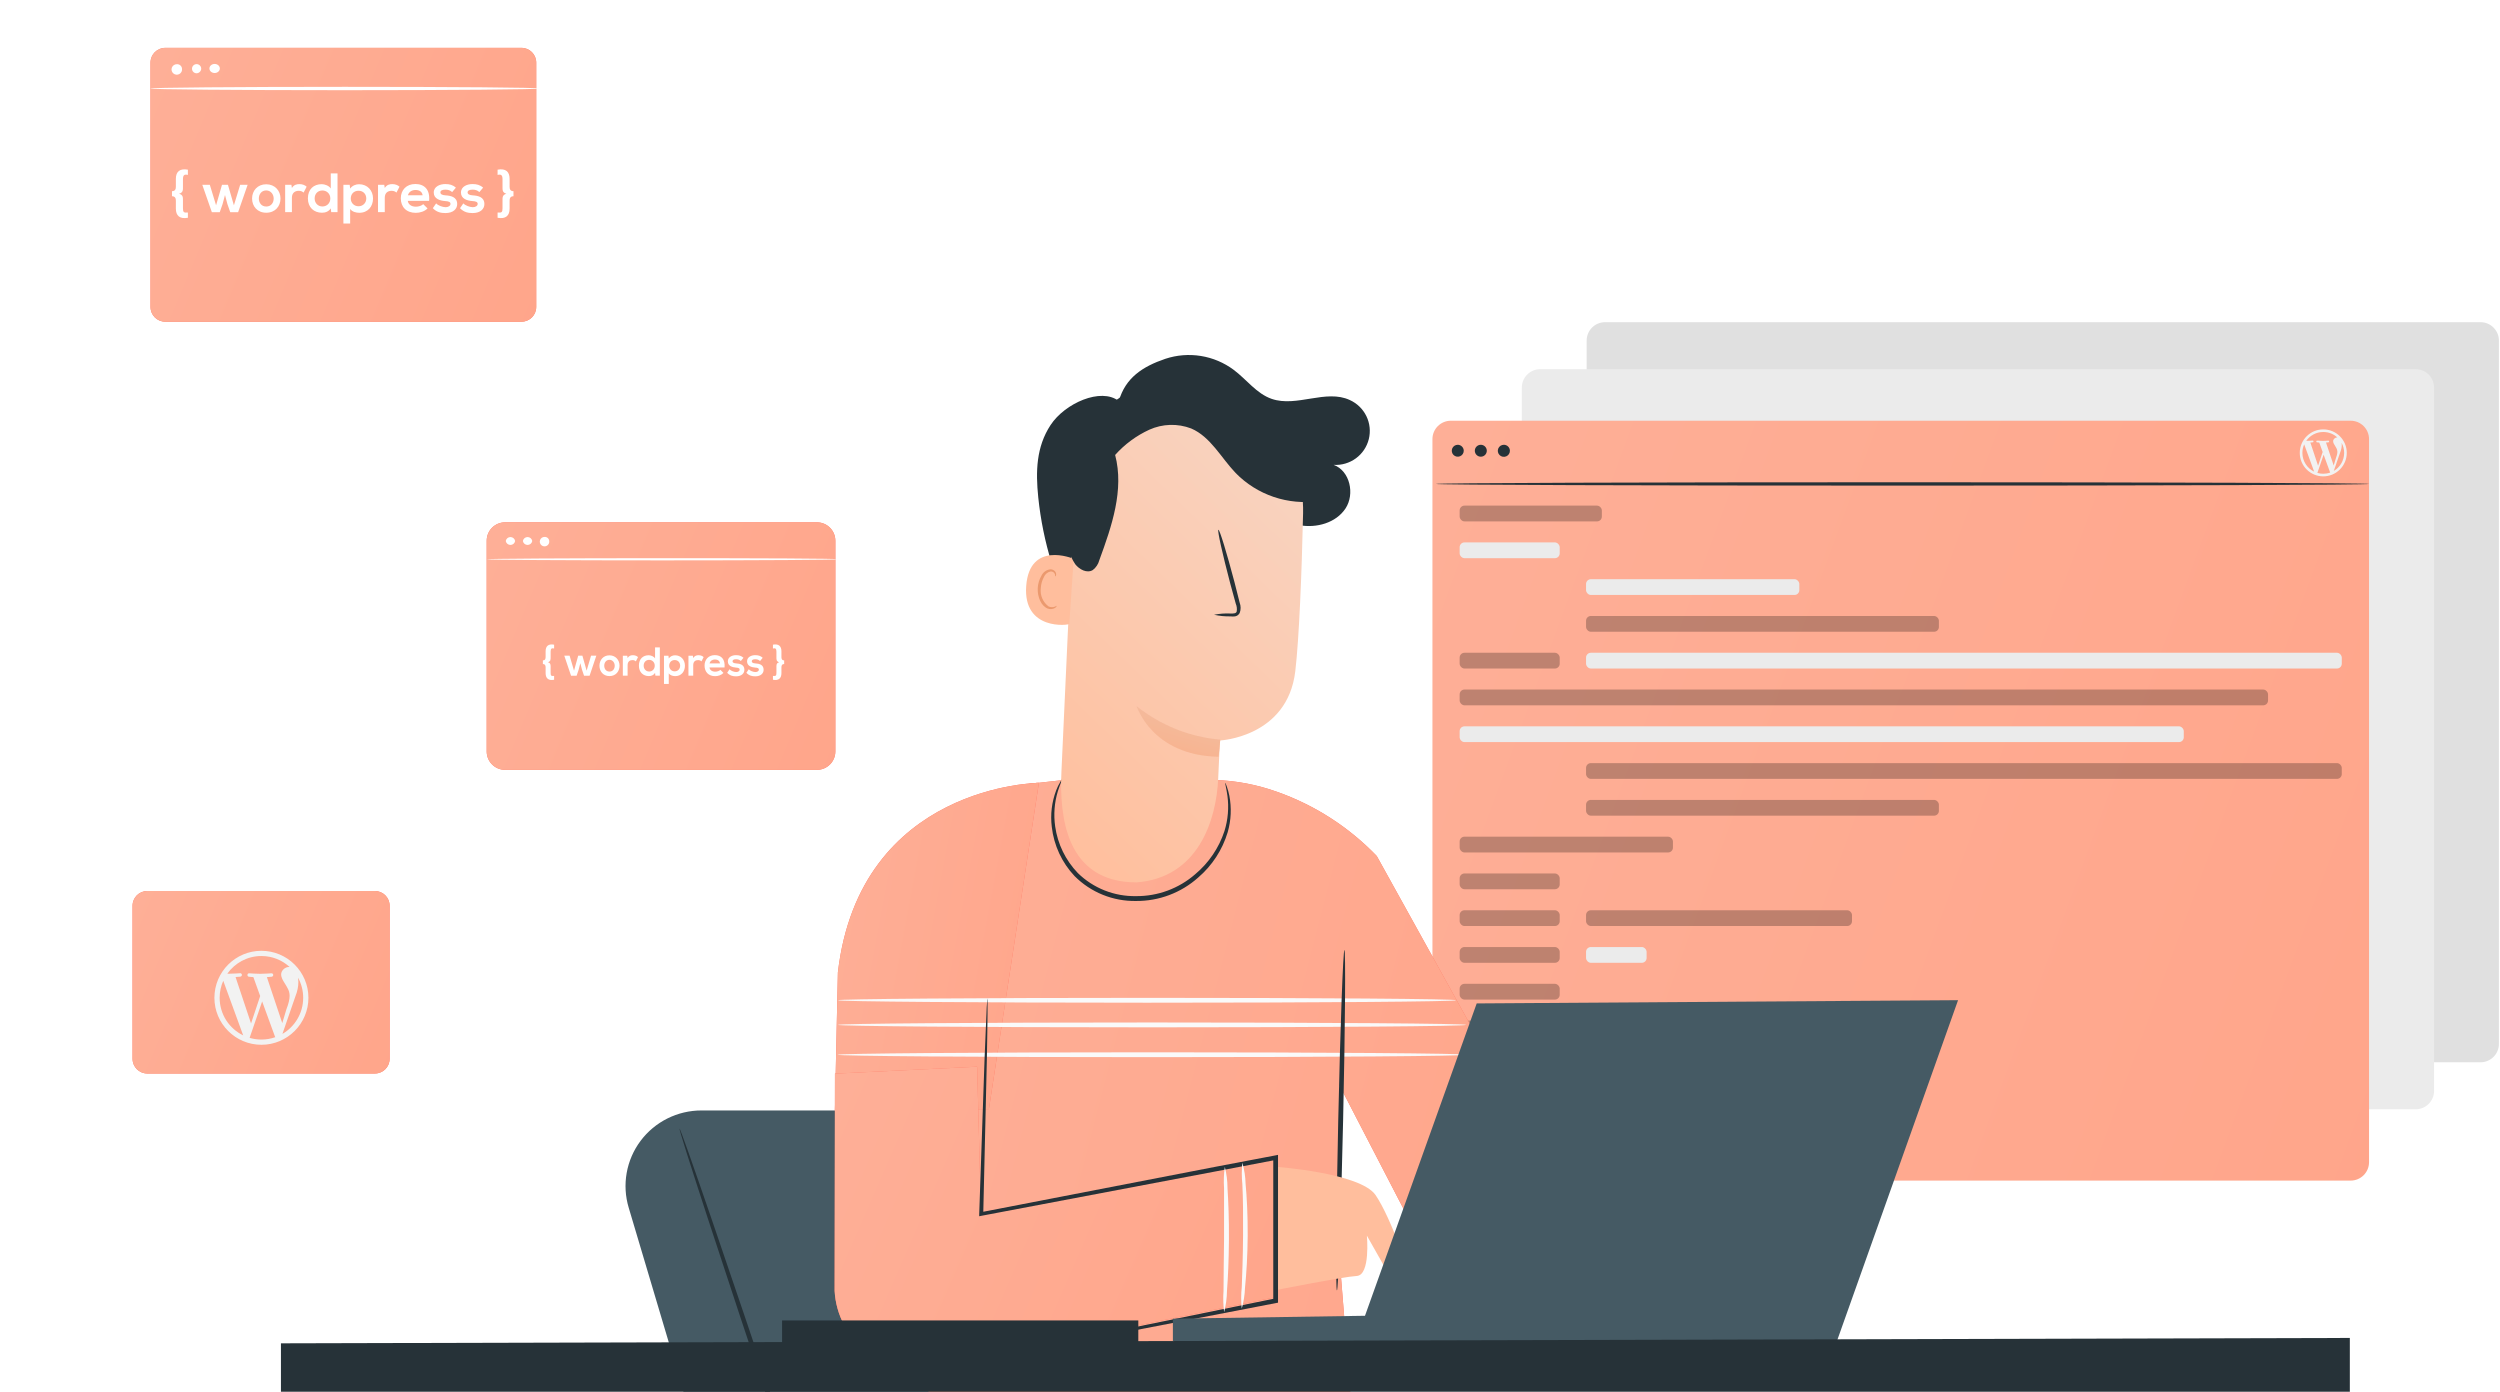 <svg width="679" height="378" viewBox="0 0 679 378" fill="none" xmlns="http://www.w3.org/2000/svg">
<g clip-path="url(#clip0_17_412)">
<path class="box" d="M673.705 87.505H435.937C433.176 87.505 430.937 89.743 430.937 92.505V283.517C430.937 286.278 433.176 288.517 435.937 288.517H673.705C676.466 288.517 678.705 286.278 678.705 283.517V92.505C678.705 89.743 676.466 87.505 673.705 87.505Z" fill="#E0E0E0"/>
<path class="box-2" d="M656.094 100.271H418.326C415.565 100.271 413.326 102.509 413.326 105.271V296.282C413.326 299.044 415.565 301.282 418.326 301.282H656.094C658.856 301.282 661.094 299.044 661.094 296.282V105.271C661.094 102.509 658.856 100.271 656.094 100.271Z" fill="#EBEBEB"/>
<path d="M638.431 114.269H394.05C391.289 114.269 389.05 116.508 389.05 119.269V315.651C389.05 318.412 391.289 320.651 394.05 320.651H638.431C641.192 320.651 643.431 318.412 643.431 315.651V119.269C643.431 116.507 641.192 114.269 638.431 114.269Z" fill="url(#paint0_linear_17_412)"/>
<path d="M631 116.619C627.479 116.619 624.617 119.482 624.617 123C624.617 126.518 627.48 129.382 631 129.382C634.52 129.382 637.384 126.518 637.384 123C637.384 119.482 634.52 116.619 631 116.619ZM625.328 123C625.328 122.176 625.504 121.397 625.818 120.691L628.525 128.105C626.633 127.186 625.328 125.246 625.328 123ZM631 128.673C630.444 128.673 629.907 128.592 629.398 128.441L631.1 123.495L632.844 128.273C632.855 128.3 632.871 128.326 632.885 128.351C632.28 128.563 631.642 128.672 631 128.673ZM631.743 120.194C632.084 120.177 632.393 120.14 632.393 120.14C632.698 120.103 632.661 119.653 632.356 119.674C632.356 119.674 631.438 119.745 630.844 119.745C630.288 119.745 629.349 119.674 629.349 119.674C629.044 119.653 629.008 120.12 629.314 120.14C629.314 120.14 629.604 120.178 629.909 120.194L630.832 122.764L629.591 126.487L627.488 120.184C627.83 120.167 628.136 120.13 628.136 120.13C628.443 120.093 628.406 119.643 628.101 119.663C628.101 119.663 627.181 119.734 626.59 119.734C626.482 119.734 626.454 119.747 626.373 119.72C627.401 118.273 629.09 117.328 631 117.328C632.478 117.328 633.823 117.889 634.831 118.816C634.806 118.815 634.783 118.813 634.758 118.813C634.201 118.813 633.68 119.301 633.68 119.82C633.68 120.286 633.95 120.679 634.239 121.15C634.454 121.527 634.831 122.013 634.831 122.714C634.831 123.202 634.687 123.812 634.398 124.549L633.831 126.437L631.743 120.194ZM633.853 127.905L635.585 122.894C635.909 122.083 636.017 121.437 636.017 120.86C636.017 120.652 636.004 120.457 635.979 120.276C636.435 121.112 636.674 122.048 636.673 123C636.672 125.092 635.54 126.922 633.853 127.905Z" fill="#F2F2F2"/>
<style>
    .box {
     animation: 10s Infinite linear box;
     transform-box: fill-box;
     transform-origin: bottom;
    }
    @keyframes box {
	     0% {
	         transform: translate(0, 0);
	    }
	     50% {
	     transform: translate(-35px, 30px);
	    }
	     100% {
	       transform: translate(0, 0);
	    }
	}
	 .box-2 {
     animation: 10s Infinite linear box-2;
     transform-box: fill-box;
     transform-origin: bottom;
    }
    @keyframes box-2 {
	     0% {
	         transform: translate(0, 0);
	    }
	     50% {
	     transform: translate(-15px, 15px);
	    }
	     100% {
	       transform: translate(0, 0);
	    }
	}
</style>
<rect x="396.441" y="137.328" width="38.62" height="4.282" rx="1.306" fill="#010001" fill-opacity="0.25"/>
<rect x="396.441" y="147.319" width="27.177" height="4.282" rx="1.306" fill="#EBEBEB"/>
<rect x="430.77" y="157.31" width="57.929" height="4.282" rx="1.306" fill="#EBEBEB"/>
<rect x="430.77" y="167.3" width="95.834" height="4.282" rx="1.306" fill="#010001" fill-opacity="0.25"/>
<rect x="430.77" y="177.291" width="205.255" height="4.282" rx="1.306" fill="#EBEBEB"/>
<rect x="396.441" y="187.281" width="219.559" height="4.282" rx="1.306" fill="#010001" fill-opacity="0.25"/>
<rect x="396.441" y="197.272" width="196.673" height="4.282" rx="1.306" fill="#EBEBEB"/>
<rect x="430.77" y="207.263" width="205.255" height="4.282" rx="1.306" fill="#010001" fill-opacity="0.25"/>
<rect x="430.77" y="217.253" width="95.834" height="4.282" rx="1.306" fill="#010001" fill-opacity="0.25"/>
<rect x="396.441" y="227.244" width="57.929" height="4.282" rx="1.306" fill="#010001" fill-opacity="0.25"/>
<rect x="396.441" y="237.234" width="27.177" height="4.282" rx="1.306" fill="#010001" fill-opacity="0.25"/>
<rect x="396.441" y="247.225" width="27.177" height="4.282" rx="1.306" fill="#010001" fill-opacity="0.25"/>
<rect x="396.441" y="177.291" width="27.177" height="4.282" rx="1.306" fill="#010001" fill-opacity="0.25"/>
<rect x="396.441" y="257.216" width="27.177" height="4.282" rx="1.306" fill="#010001" fill-opacity="0.25"/>
<rect x="430.77" y="257.216" width="16.449" height="4.282" rx="1.306" fill="#EBEBEB"/>
<rect x="430.77" y="247.225" width="72.233" height="4.282" rx="1.306" fill="#010001" fill-opacity="0.25"/>
<rect x="396.441" y="267.206" width="27.177" height="4.282" rx="1.306" fill="#010001" fill-opacity="0.25"/>
<rect x="396.441" y="277.197" width="15.019" height="4.282" rx="1.306" fill="#010001" fill-opacity="0.25"/>
<path d="M643.431 131.437C643.431 131.701 586.691 131.894 516.709 131.894C446.726 131.894 389.969 131.701 389.969 131.437C389.969 131.172 446.691 130.979 516.709 130.979C586.727 130.979 643.431 131.19 643.431 131.437Z" fill="#263238"/>
<path d="M397.555 122.421C397.555 122.742 397.459 123.055 397.281 123.321C397.102 123.588 396.848 123.795 396.55 123.918C396.253 124.04 395.926 124.073 395.611 124.01C395.295 123.948 395.005 123.793 394.778 123.567C394.55 123.34 394.395 123.052 394.333 122.737C394.27 122.423 394.302 122.097 394.425 121.801C394.548 121.505 394.757 121.252 395.024 121.074C395.292 120.896 395.606 120.801 395.928 120.801C396.358 120.806 396.769 120.978 397.073 121.281C397.377 121.584 397.55 121.993 397.555 122.421Z" fill="#263238"/>
<path d="M402.187 124.041C403.086 124.041 403.814 123.316 403.814 122.421C403.814 121.527 403.086 120.801 402.187 120.801C401.289 120.801 400.561 121.527 400.561 122.421C400.561 123.316 401.289 124.041 402.187 124.041Z" fill="#263238"/>
<path d="M410.091 122.421C410.094 122.747 410.001 123.066 409.821 123.338C409.642 123.61 409.385 123.822 409.084 123.948C408.783 124.074 408.451 124.108 408.13 124.046C407.81 123.983 407.515 123.827 407.284 123.597C407.053 123.367 406.896 123.073 406.833 122.754C406.77 122.435 406.804 122.104 406.931 121.804C407.057 121.504 407.271 121.249 407.544 121.07C407.817 120.891 408.138 120.798 408.464 120.801C408.894 120.806 409.305 120.978 409.609 121.281C409.914 121.584 410.086 121.993 410.091 122.421Z" fill="#263238"/>
<g class="screen" filter="url(#filter0_d_17_412)">
<path d="M141.641 0H44.879C42.67 0 40.879 1.791 40.879 4V70.376C40.879 72.585 42.67 74.376 44.879 74.376H141.641C143.85 74.376 145.641 72.585 145.641 70.376V4C145.641 1.791 143.85 0 141.641 0Z" fill="#FF725E"/>
<path d="M141.641 0H44.879C42.67 0 40.879 1.791 40.879 4V70.376C40.879 72.585 42.67 74.376 44.879 74.376H141.641C143.85 74.376 145.641 72.585 145.641 70.376V4C145.641 1.791 143.85 0 141.641 0Z" fill="url(#paint1_linear_17_412)"/>
<path d="M51.03 44.717C49.917 44.838 49.691 44.627 49.691 43.575V41.56C49.691 40.673 49.766 39.937 48.638 39.621C49.766 39.29 49.691 38.569 49.691 37.666V35.652C49.691 34.599 50.052 34.254 51.03 34.509V33.081C48.804 32.675 47.766 33.652 47.766 35.562V37.666C47.766 38.238 47.66 38.929 46.713 38.929V40.297C47.66 40.297 47.766 40.989 47.766 41.56V43.665C47.766 45.574 48.804 46.552 51.03 46.146V44.717Z" fill="white"/>
<path d="M60.296 37.185L58.686 42.763L56.987 37.185H54.941L57.543 44.642H59.679L60.446 42.447L61.108 39.967L61.77 42.447L62.537 44.642H64.673L67.26 37.185H65.229L63.529 42.763L61.905 37.185H60.296Z" fill="white"/>
<path d="M72.3 37.05C69.939 37.05 68.465 38.794 68.465 40.914C68.465 43.049 69.909 44.778 72.315 44.778C74.722 44.778 76.181 43.049 76.181 40.914C76.181 38.794 74.662 37.05 72.3 37.05ZM72.315 38.719C73.549 38.719 74.331 39.801 74.331 40.914C74.331 42.041 73.654 43.094 72.315 43.094C70.977 43.094 70.3 42.041 70.3 40.914C70.3 39.801 70.992 38.719 72.315 38.719Z" fill="white"/>
<path d="M77.448 37.2V44.612H79.282V40.703C79.282 39.335 80.17 38.824 81.132 38.824C81.734 38.824 82.08 38.989 82.456 39.305L83.283 37.712C82.877 37.306 82.14 37.005 81.373 37.005C80.621 37.005 79.854 37.14 79.282 38.057L79.147 37.2H77.448Z" fill="white"/>
<path d="M87.564 38.734C88.722 38.734 89.715 39.606 89.715 40.899C89.715 42.237 88.722 43.079 87.564 43.079C86.391 43.079 85.458 42.192 85.458 40.899C85.458 39.561 86.391 38.734 87.564 38.734ZM89.835 34.103V38.208C89.399 37.441 88.181 37.02 87.399 37.02C85.233 37.02 83.623 38.343 83.623 40.899C83.623 43.334 85.263 44.778 87.444 44.778C88.346 44.778 89.264 44.477 89.835 43.59L89.956 44.612H91.67V34.103H89.835Z" fill="white"/>
<path d="M97.373 43.019C96.125 43.019 95.268 42.071 95.268 40.914C95.268 39.756 96.05 38.809 97.373 38.809C98.697 38.809 99.479 39.756 99.479 40.914C99.479 42.071 98.622 43.019 97.373 43.019ZM95.102 47.709V43.74C95.629 44.552 96.787 44.793 97.569 44.793C99.945 44.793 101.314 43.079 101.314 40.914C101.314 38.734 99.795 37.035 97.509 37.035C96.666 37.035 95.674 37.396 95.102 38.223L94.982 37.2H93.267V47.709H95.102Z" fill="white"/>
<path d="M102.668 37.2V44.612H104.503V40.703C104.503 39.335 105.39 38.824 106.353 38.824C106.955 38.824 107.3 38.989 107.677 39.305L108.504 37.712C108.098 37.306 107.361 37.005 106.594 37.005C105.841 37.005 105.074 37.14 104.503 38.057L104.367 37.2H102.668Z" fill="white"/>
<path d="M116.545 41.56C116.83 38.508 115.281 36.975 112.799 36.975C110.393 36.975 108.859 38.599 108.859 40.854C108.859 43.229 110.378 44.808 112.935 44.808C114.063 44.808 115.341 44.417 116.124 43.605L114.95 42.447C114.529 42.883 113.642 43.139 112.965 43.139C111.671 43.139 110.874 42.477 110.754 41.56H116.545ZM110.784 40.042C111.055 39.08 111.867 38.599 112.86 38.599C113.912 38.599 114.665 39.08 114.785 40.042H110.784Z" fill="white"/>
<path d="M123.825 37.967C122.967 37.215 122.095 36.99 120.937 36.99C119.583 36.99 117.808 37.591 117.808 39.305C117.808 40.989 119.478 41.5 120.877 41.605C121.93 41.666 122.351 41.876 122.351 42.387C122.351 42.928 121.704 43.289 121.012 43.274C120.185 43.259 118.981 42.823 118.455 42.237L117.553 43.545C118.636 44.672 119.809 44.868 120.982 44.868C123.103 44.868 124.171 43.74 124.171 42.432C124.171 40.463 122.396 40.147 120.997 40.057C120.049 39.997 119.613 39.726 119.613 39.245C119.613 38.779 120.094 38.508 120.967 38.508C121.674 38.508 122.275 38.674 122.802 39.17L123.825 37.967Z" fill="white"/>
<path d="M131.213 37.967C130.356 37.215 129.483 36.99 128.325 36.99C126.971 36.99 125.197 37.591 125.197 39.305C125.197 40.989 126.866 41.5 128.265 41.605C129.318 41.666 129.739 41.876 129.739 42.387C129.739 42.928 129.092 43.289 128.4 43.274C127.573 43.259 126.37 42.823 125.843 42.237L124.941 43.545C126.024 44.672 127.197 44.868 128.37 44.868C130.491 44.868 131.559 43.74 131.559 42.432C131.559 40.463 129.784 40.147 128.385 40.057C127.438 39.997 127.002 39.726 127.002 39.245C127.002 38.779 127.483 38.508 128.355 38.508C129.062 38.508 129.664 38.674 130.19 39.17L131.213 37.967Z" fill="white"/>
<path d="M135.144 46.146C137.37 46.552 138.408 45.574 138.408 43.665V41.56C138.408 40.989 138.513 40.297 139.461 40.297V38.929C138.513 38.929 138.408 38.238 138.408 37.666V35.562C138.408 33.652 137.37 32.675 135.144 33.081V34.509C136.122 34.254 136.483 34.599 136.483 35.652V37.666C136.483 38.569 136.408 39.29 137.536 39.621C136.408 39.937 136.483 40.673 136.483 41.56V43.575C136.483 44.627 136.257 44.838 135.144 44.717V46.146Z" fill="white"/>
<path d="M146.472 11.04C146.472 11.287 122.814 11.498 93.658 11.498C64.501 11.498 40.826 11.287 40.826 11.04C40.826 10.794 64.484 10.582 93.658 10.582C122.832 10.582 146.472 10.776 146.472 11.04Z" fill="white"/>
<path d="M49.437 5.67C49.476 5.957 49.427 6.251 49.294 6.51C49.162 6.769 48.954 6.981 48.697 7.119C48.44 7.257 48.147 7.313 47.857 7.281C47.567 7.248 47.294 7.128 47.075 6.937C46.855 6.745 46.699 6.492 46.628 6.21C46.557 5.928 46.575 5.631 46.678 5.36C46.781 5.088 46.965 4.854 47.205 4.689C47.445 4.524 47.73 4.436 48.022 4.437C48.196 4.425 48.371 4.448 48.537 4.503C48.702 4.559 48.855 4.646 48.986 4.761C49.118 4.875 49.225 5.014 49.303 5.17C49.38 5.326 49.425 5.496 49.437 5.67Z" fill="white"/>
<path d="M54.653 5.67C54.644 5.842 54.6 6.012 54.525 6.168C54.449 6.324 54.344 6.463 54.214 6.578C54.084 6.692 53.932 6.78 53.767 6.836C53.603 6.892 53.429 6.914 53.256 6.902C53.015 6.875 52.787 6.779 52.599 6.625C52.412 6.472 52.273 6.267 52.2 6.037C52.127 5.806 52.123 5.56 52.187 5.327C52.252 5.094 52.383 4.885 52.565 4.724C52.746 4.564 52.971 4.46 53.211 4.424C53.451 4.388 53.696 4.422 53.917 4.522C54.138 4.622 54.325 4.784 54.455 4.987C54.586 5.191 54.654 5.428 54.653 5.67Z" fill="white"/>
<path d="M58.295 6.832C59.076 6.832 59.71 6.28 59.71 5.599C59.71 4.919 59.076 4.367 58.295 4.367C57.514 4.367 56.881 4.919 56.881 5.599C56.881 6.28 57.514 6.832 58.295 6.832Z" fill="white"/>
</g>
<g class="screen" filter="url(#filter1_d_17_412)">
<path d="M101.823 229H40C37.791 229 36 230.791 36 233V274.566C36 276.775 37.791 278.566 40 278.566H101.823C104.033 278.566 105.823 276.775 105.823 274.566V233C105.823 230.791 104.033 229 101.823 229Z" fill="#FF725E"/>
<path d="M101.823 229H40C37.791 229 36 230.791 36 233V274.566C36 276.775 37.791 278.566 40 278.566H101.823C104.033 278.566 105.823 276.775 105.823 274.566V233C105.823 230.791 104.033 229 101.823 229Z" fill="url(#paint2_linear_17_412)"/>
<path d="M70.999 245.238C63.958 245.238 58.233 250.963 58.233 258C58.233 265.037 63.96 270.764 71 270.764C78.04 270.764 83.767 265.037 83.767 258C83.767 250.963 78.04 245.238 70.999 245.238ZM59.656 258C59.656 256.352 60.008 254.794 60.637 253.382L66.05 268.21C62.265 266.371 59.656 262.493 59.656 258ZM71.001 269.345C69.888 269.345 68.814 269.185 67.796 268.883L71.2 258.99L74.687 268.546C74.71 268.6 74.742 268.652 74.77 268.702C73.559 269.127 72.284 269.344 71.001 269.345ZM72.486 252.388C73.168 252.355 73.785 252.28 73.785 252.28C74.395 252.207 74.322 251.307 73.711 251.347C73.711 251.347 71.876 251.489 70.688 251.489C69.575 251.489 67.698 251.347 67.698 251.347C67.088 251.305 67.017 252.241 67.628 252.28C67.628 252.28 68.208 252.356 68.818 252.388L70.664 257.527L68.182 264.973L63.977 252.367C64.66 252.334 65.273 252.26 65.273 252.26C65.887 252.186 65.812 251.286 65.203 251.326C65.203 251.326 63.363 251.468 62.179 251.468C61.964 251.468 61.908 251.493 61.746 251.441C63.802 248.546 67.18 246.655 71.001 246.655C73.956 246.655 76.645 247.778 78.662 249.632C78.611 249.63 78.566 249.626 78.516 249.626C77.402 249.626 76.359 250.601 76.359 251.64C76.359 252.572 76.9 253.358 77.477 254.3C77.907 255.054 78.661 256.027 78.661 257.429C78.661 258.404 78.374 259.623 77.796 261.098L76.663 264.874L72.486 252.388ZM76.706 267.81L80.17 257.787C80.817 256.166 81.034 254.874 81.034 253.719C81.034 253.304 81.008 252.914 80.958 252.553C81.87 254.223 82.347 256.097 82.345 258C82.345 262.185 80.08 265.844 76.706 267.81Z" fill="#F2F2F2"/>
</g>
<path d="M106.389 236.327C106.389 236.45 90.635 236.556 71.203 236.556C51.772 236.556 36 236.45 36 236.327C36 236.204 51.754 236.115 71.203 236.115C90.653 236.115 106.389 236.204 106.389 236.327Z" fill="white"/>
<path d="M41.729 232.717C41.711 232.948 41.602 233.162 41.427 233.313C41.252 233.465 41.023 233.542 40.792 233.527C40.676 233.537 40.56 233.523 40.45 233.487C40.34 233.452 40.239 233.394 40.151 233.319C40.064 233.243 39.993 233.151 39.942 233.048C39.891 232.945 39.861 232.832 39.855 232.717C39.861 232.601 39.891 232.488 39.942 232.384C39.992 232.28 40.063 232.186 40.151 232.11C40.238 232.033 40.339 231.974 40.449 231.936C40.559 231.898 40.675 231.882 40.792 231.889C40.908 231.882 41.024 231.898 41.134 231.936C41.244 231.974 41.346 232.033 41.433 232.11C41.52 232.186 41.591 232.28 41.642 232.384C41.692 232.488 41.722 232.601 41.729 232.717Z" fill="white"/>
<path d="M45.159 232.717C45.128 232.945 45.015 233.153 44.841 233.305C44.667 233.456 44.444 233.539 44.213 233.539C43.982 233.539 43.759 233.456 43.585 233.305C43.411 233.153 43.298 232.945 43.267 232.717C43.298 232.489 43.411 232.281 43.585 232.13C43.759 231.979 43.982 231.895 44.213 231.895C44.444 231.895 44.667 231.979 44.841 232.13C45.015 232.281 45.128 232.489 45.159 232.717Z" fill="white"/>
<path d="M48.589 232.717C48.614 232.908 48.58 233.103 48.492 233.275C48.403 233.446 48.264 233.587 48.094 233.678C47.923 233.769 47.728 233.807 47.536 233.785C47.343 233.764 47.162 233.684 47.016 233.558C46.869 233.431 46.765 233.263 46.717 233.076C46.669 232.889 46.679 232.692 46.747 232.511C46.814 232.33 46.935 232.173 47.093 232.062C47.252 231.951 47.441 231.891 47.634 231.89C47.871 231.875 48.103 231.954 48.282 232.108C48.461 232.263 48.571 232.482 48.589 232.717Z" fill="white"/>

<path d="M170.757 328.011L216.94 483.189C217.939 486.547 219.999 489.495 222.816 491.592C225.632 493.689 229.054 494.824 232.571 494.828L419.992 495.339C422.349 495.344 424.683 494.871 426.85 493.949C429.018 493.026 430.974 491.673 432.599 489.973C434.224 488.272 435.484 486.26 436.301 484.058C437.119 481.856 437.478 479.512 437.355 477.167C437.116 472.756 435.188 468.604 431.968 465.564C428.748 462.525 424.482 460.83 420.045 460.827H348.383L290.989 301.599H190.524C187.311 301.597 184.141 302.343 181.268 303.777C178.396 305.211 175.9 307.295 173.979 309.861C172.059 312.427 170.767 315.404 170.208 318.556C169.648 321.707 169.836 324.945 170.757 328.011Z" fill="#455A64"/>
<path d="M184.548 306.494C184.884 306.388 197.65 343.559 213.051 389.533C228.451 435.507 240.633 472.871 240.297 472.977C239.961 473.082 227.196 436 211.795 389.938C196.395 343.876 184.195 306.617 184.548 306.494Z" fill="#263238"/>
<path d="M235.771 265.961L253.364 353.49L250.216 419.079L368.469 399.499L363.836 342.097L363.695 294.556L392.692 350.514L415.254 307.075L373.932 232.506C366.409 224.676 357.151 218.706 346.898 215.074C341.45 213.119 335.729 212.026 329.941 211.834C316.623 216.033 302.327 216.033 289.009 211.834C287.347 212.046 285.049 212.274 282.131 212.609H281.601C269.438 214.145 258.204 219.889 249.862 228.836C241.521 237.784 236.602 249.366 235.965 261.559L235.771 265.961Z" fill="#FF725E"/>
<path d="M235.771 265.961L253.364 353.49L250.216 419.079L368.469 399.499L363.836 342.097L363.695 294.556L392.692 350.514L415.254 307.075L373.932 232.506C366.409 224.676 357.151 218.706 346.898 215.074C341.45 213.119 335.729 212.026 329.941 211.834C316.623 216.033 302.327 216.033 289.009 211.834C287.347 212.046 285.049 212.274 282.131 212.609H281.601C269.438 214.145 258.204 219.889 249.862 228.836C241.521 237.784 236.602 249.366 235.965 261.559L235.771 265.961Z" fill="url(#paint3_linear_17_412)"/>
<path d="M282.167 212.627C282.167 212.627 233.578 212.996 227.567 264.094L226.753 301.599L268.587 301.247L282.167 212.627Z" fill="#FF725E"/>
<path d="M282.167 212.627C282.167 212.627 233.578 212.996 227.567 264.094L226.753 301.599L268.587 301.247L282.167 212.627Z" fill="url(#paint4_linear_17_412)"/>
<path d="M398.244 278.357C398.244 278.727 360.017 279.026 312.861 279.026C265.705 279.026 227.549 278.709 227.549 278.357C227.549 278.005 265.758 277.705 312.932 277.705C360.106 277.705 398.244 278.005 398.244 278.357Z" fill="#FAFAFA"/>
<path d="M398.244 286.474C398.244 286.826 360.017 287.126 312.861 287.126C265.705 287.126 227.478 286.826 227.478 286.474C227.478 286.122 265.688 285.805 312.861 285.805C360.035 285.805 398.244 286.104 398.244 286.474Z" fill="#FAFAFA"/>
<path d="M395.521 271.666C395.521 272.036 357.913 272.335 311.518 272.335C265.122 272.335 227.549 272.018 227.549 271.666C227.549 271.314 265.157 271.014 311.571 271.014C357.984 271.014 395.521 271.296 395.521 271.666Z" fill="#FAFAFA"/>
<path d="M363.111 350.496C362.74 350.496 362.899 329.772 363.465 304.24C364.031 278.709 364.791 258.002 365.145 258.002C365.498 258.002 365.357 278.727 364.791 304.258C364.225 329.789 363.465 350.496 363.111 350.496Z" fill="#263238"/>
<path d="M346.491 316.901C346.491 316.901 369.477 318.538 373.614 324.595C377.752 330.652 384.064 347.89 381.677 348.014C380.191 348.069 378.731 347.615 377.539 346.728L371.245 335.6C371.245 335.6 372.253 346.341 368.487 346.552C364.72 346.763 346.014 350.496 346.014 350.496L346.491 316.901Z" fill="#FFBE9D"/>
<path d="M226.771 291.598L226.683 350.602C226.859 353.843 227.74 357.008 229.265 359.877C230.79 362.746 232.923 365.251 235.516 367.218C238.109 369.186 241.1 370.569 244.282 371.272C247.464 371.975 250.762 371.982 253.947 371.291L346.615 352.275L346.42 314.435L266.448 329.772L265.387 289.714L226.771 291.598Z" fill="#FF725E"/>
<path d="M226.771 291.598L226.683 350.602C226.859 353.843 227.74 357.008 229.265 359.877C230.79 362.746 232.923 365.251 235.516 367.218C238.109 369.186 241.1 370.569 244.282 371.272C247.464 371.975 250.762 371.982 253.947 371.291L346.615 352.275L346.42 314.435L266.448 329.772L265.387 289.714L226.771 291.598Z" fill="url(#paint5_linear_17_412)"/>
<path d="M279.638 366.555C280.035 366.411 280.443 366.299 280.858 366.22L284.394 365.41L298.009 362.54L346.297 352.662L345.819 353.226C345.819 341.358 345.819 328.222 345.819 314.365L346.597 315.016L330.295 318.133L266.642 330.194L265.953 330.335V329.772C266.554 312.164 267.067 297.585 267.42 287.231C267.633 282.195 267.792 278.198 267.916 275.346C267.916 274.061 268.039 273.022 268.092 272.229C268.092 271.868 268.134 271.507 268.216 271.155C268.239 271.513 268.239 271.872 268.216 272.229C268.216 273.039 268.216 273.99 268.216 275.364C268.216 278.216 268.11 282.213 268.039 287.249C267.792 297.62 267.456 312.234 267.049 329.79L266.377 329.244L330.03 316.918L346.332 313.819L347.11 313.661V314.453C347.11 328.31 347.11 341.446 347.11 353.314V353.807L346.633 353.895L298.274 363.227L284.589 365.78L280.964 366.414C280.529 366.509 280.084 366.556 279.638 366.555Z" fill="#263238"/>
<path d="M332.788 212.627C332.788 212.627 332.965 212.908 333.159 213.489C333.467 214.339 333.709 215.21 333.884 216.095C334.526 219.394 334.374 222.797 333.442 226.026C332.007 230.815 329.221 235.094 325.415 238.352C320.782 242.487 314.768 244.753 308.547 244.708C305.455 244.759 302.385 244.188 299.52 243.029C296.655 241.87 294.054 240.147 291.874 237.964C288.41 234.293 286.233 229.605 285.667 224.6C285.252 221.262 285.652 217.873 286.834 214.722C287.147 213.875 287.544 213.061 288.019 212.292C288.337 211.764 288.514 211.5 288.567 211.517C288.62 211.535 288.001 212.697 287.312 214.898C286.373 218 286.126 221.269 286.587 224.477C287.256 229.229 289.409 233.651 292.74 237.119C294.823 239.159 297.295 240.763 300.009 241.84C302.723 242.916 305.626 243.442 308.547 243.388C314.448 243.435 320.161 241.324 324.602 237.454C328.301 234.361 331.057 230.299 332.558 225.727C333.525 222.631 333.803 219.362 333.371 216.148C333.071 213.894 332.647 212.662 332.788 212.627Z" fill="#263238"/>
<path d="M337.262 355.409C337.056 353.472 337.056 351.518 337.262 349.581C337.403 346.059 337.58 341.059 337.615 335.6C337.651 330.142 337.615 325.194 337.421 321.602C337.222 319.664 337.222 317.711 337.421 315.774C337.958 317.654 338.255 319.594 338.305 321.549C338.641 325.071 338.906 330.106 338.871 335.635C338.835 341.164 338.517 346.094 338.146 349.722C338.082 351.646 337.786 353.556 337.262 355.409Z" fill="#FAFAFA"/>
<path d="M332.47 356.377C332.222 354.457 332.168 352.516 332.311 350.584C332.311 346.517 332.399 341.78 332.452 336.692V322.729C332.317 320.802 332.388 318.866 332.664 316.953C333.143 318.83 333.386 320.758 333.389 322.694C333.619 326.215 333.814 331.198 333.778 336.639C333.743 342.08 333.531 347.01 333.248 350.584C333.227 352.54 332.966 354.485 332.47 356.377Z" fill="#FAFAFA"/>
<path d="M249.138 420.523V443.114C249.138 458.503 266.731 474.808 282.167 474.808H294.119C303.526 474.808 318.272 467.976 325.945 462.482L330.507 459.155L385.425 628.56C385.425 628.56 448.247 617.344 448.247 615.372C448.247 613.4 405.706 476.622 386.062 413.145C378.034 387.226 350.151 372.154 324.389 380.94C323.523 381.24 322.621 381.574 321.755 381.926C293.536 393.16 249.138 420.523 249.138 420.523Z" fill="#263238"/>
<path d="M318.555 364.266L498.285 365.991L531.809 271.648L401.073 272.529L370.732 357.363L318.555 358.156V364.266Z" fill="#455A64"/>
<style>
    .main-face{
        animation: 1.5s Infinite  linear main-face;
        transform-box: fill-box;
        transform-origin: bottom;
    }
   @keyframes main-face {
     0% {
         transform: rotate( 0deg );
    }
     25% {
         transform: rotate( 1deg );
    }
     75% {
         transform: rotate( -1deg );
    }
} 
</style>
<g class="main-face">
<path d="M303.879 108.916C305.647 102.63 310.333 99.549 316.504 97.453C319.611 96.424 322.923 96.158 326.155 96.68C329.388 97.201 332.446 98.493 335.069 100.447C338.605 103.088 341.257 106.909 345.395 108.335C352.184 110.677 360.141 105.623 366.612 108.652C368.581 109.544 370.174 111.095 371.115 113.034C372.057 114.973 372.287 117.18 371.766 119.27C371.246 121.361 370.007 123.204 368.265 124.481C366.522 125.758 364.387 126.387 362.227 126.26C366.648 127.88 368.027 134.166 365.445 138.092C362.864 142.019 357.542 143.498 352.892 142.635C348.285 141.517 344.073 139.167 340.709 135.839C337.173 132.704 334.061 129.148 330.313 126.295C326.675 123.23 322.065 121.545 317.299 121.541C310.916 121.876 305.453 126.665 302.606 132.37C299.759 138.075 299.07 144.555 298.752 150.911C298.433 157.267 298.292 163.712 296.4 169.787C296.17 170.509 295.834 171.301 295.127 171.547C294.084 171.864 293.2 170.773 292.687 169.787C286.874 159.027 283.24 147.236 281.99 135.081C281.265 128.038 281.442 121.383 285.331 115.449C289.221 109.515 299.034 105.166 303.844 108.916" fill="#263238"/>
<path d="M291.555 138.374L288.284 209.616C287.736 221.73 289.416 239.655 308.689 239.655C325.415 238.387 330.348 222.822 330.861 211.482C331.091 206.2 331.303 201.657 331.374 201.111C331.374 201.111 349.656 200.231 351.796 182.341C352.821 173.696 353.564 155.7 353.917 139.431C354.127 131.014 351.153 122.826 345.586 116.489C340.019 110.152 332.264 106.13 323.859 105.219L322.091 105.042C303.225 104.18 291.927 119.604 291.555 138.374Z" fill="url(#paint6_linear_17_412)"/>
<path d="M331.427 200.882C323.105 200.161 315.189 196.985 308.688 191.761C308.688 191.761 312.844 205.231 330.967 205.531L331.427 200.882Z" fill="url(#paint7_linear_17_412)"/>
<path d="M331.427 200.882C323.105 200.161 315.189 196.985 308.688 191.761C308.688 191.761 312.844 205.231 330.967 205.531L331.427 200.882Z" fill="#EB996E" fill-opacity="0.37"/>
<path d="M329.729 166.969C331.235 166.665 332.774 166.552 334.309 166.635C335.034 166.635 335.706 166.635 335.882 166.107C336.011 165.382 335.925 164.635 335.635 163.958C335.14 162.198 334.645 160.331 334.114 158.394C332.028 150.471 330.578 143.973 330.914 143.885C331.25 143.797 333.195 150.171 335.281 158.095C335.776 160.049 336.254 161.916 336.696 163.694C337.035 164.597 337.035 165.591 336.696 166.494C336.57 166.732 336.392 166.938 336.175 167.097C335.957 167.255 335.706 167.362 335.44 167.41C335.035 167.461 334.625 167.461 334.22 167.41C332.711 167.442 331.203 167.295 329.729 166.969Z" fill="#263238"/>
<path d="M291.608 151.791C291.308 151.633 279.638 146.844 278.719 159.134C277.799 171.424 290.388 169.804 290.424 169.452C290.459 169.1 291.608 151.791 291.608 151.791Z" fill="#FFBE9D"/>
<path d="M287.011 164.522C287.011 164.522 286.781 164.663 286.41 164.804C285.881 164.974 285.308 164.942 284.801 164.716C284.042 164.15 283.446 163.394 283.073 162.525C282.701 161.657 282.565 160.705 282.679 159.768C282.73 158.715 283.013 157.687 283.51 156.757C283.658 156.378 283.896 156.04 284.204 155.773C284.512 155.506 284.881 155.318 285.279 155.225C285.53 155.183 285.789 155.228 286.011 155.353C286.233 155.478 286.405 155.675 286.499 155.912C286.64 156.264 286.499 156.51 286.605 156.528C286.711 156.546 286.888 156.352 286.835 155.824C286.787 155.515 286.63 155.234 286.393 155.031C286.235 154.89 286.051 154.781 285.85 154.711C285.65 154.642 285.437 154.613 285.226 154.626C284.71 154.694 284.221 154.891 283.803 155.199C283.385 155.507 283.053 155.916 282.839 156.387C282.242 157.413 281.902 158.566 281.848 159.75C281.742 162.233 282.839 164.645 284.589 165.297C284.913 165.414 285.259 165.458 285.601 165.424C285.944 165.391 286.275 165.281 286.569 165.103C286.958 164.821 287.047 164.539 287.011 164.522Z" fill="#EB996E"/>
<path d="M358.125 136.085C354.033 136.676 349.858 136.293 345.943 134.968C342.027 133.642 338.483 131.413 335.599 128.461C331.621 124.305 328.81 118.636 323.505 116.364C321.687 115.672 319.75 115.346 317.805 115.403C315.86 115.461 313.945 115.901 312.172 116.699C308.629 118.325 305.463 120.663 302.871 123.566C305.364 133.039 301.952 142.935 298.575 152.143C298.302 153.207 297.68 154.15 296.807 154.82C295.233 155.788 293.146 154.679 292.015 153.218C290.394 150.74 289.533 147.846 289.54 144.889C288.947 138.187 289.704 131.434 291.767 125.027C293.865 118.611 297.798 112.944 303.083 108.722C309.937 103.682 318.492 101.497 326.935 102.63C335.334 103.77 343.155 107.523 349.285 113.353C352.252 115.912 354.532 119.168 355.915 122.826" fill="#263238"/>
</g>
<path d="M76.303 364.847V381.68H169.908V632.522H178.519V381.68L569.434 383.599V632.522H577.886V383.141L638.215 383.617V363.385L76.303 364.847Z" fill="#263238"/>
<path d="M309.166 358.631H212.414V365.727H309.166V358.631Z" fill="#263238"/>
<style>
    .screen {
     animation: 10s Infinite linear screen;
     transform-box: fill-box;
     transform-origin: bottom;
    }
    @keyframes screen {
	     0% {
	         transform: translate(0, 0);
	    }
	     50% {
	     transform: translate(10px, 10px);
	    }
	     100% {
	       transform: translate(0, 0);
	    }
	}
    .screen-2 {
     animation: 10s Infinite linear screen-2 ;
     transform-box: fill-box;
     transform-origin: bottom;
    }
     @keyframes screen-2 {               
         0% {   
            opacity: 1;    
            transform: translateY(0px);  
        }                
        50% {
            transform: translateY(10px);  
            }    
        100% {  
	        opacity: 1;   
	        transform: translateY(0px);     
            }     
    } 
</style>
<g class="screen-2" filter="url(#filter2_d_17_412)">
<path d="M221.884 128.864H137.183C134.421 128.864 132.183 131.102 132.183 133.864V191.091C132.183 193.852 134.421 196.091 137.183 196.091H221.884C224.645 196.091 226.884 193.852 226.884 191.091V133.864C226.884 131.102 224.645 128.864 221.884 128.864Z" fill="#FF725E"/>
<path d="M221.884 128.864H137.183C134.421 128.864 132.183 131.102 132.183 133.864V191.091C132.183 193.852 134.421 196.091 137.183 196.091H221.884C224.645 196.091 226.884 193.852 226.884 191.091V133.864C226.884 131.102 224.645 128.864 221.884 128.864Z" fill="url(#paint8_linear_17_412)"/>
<path d="M227.626 138.9C227.626 139.059 206.249 139.2 179.887 139.2C153.524 139.2 132.147 139.059 132.147 138.9C132.147 138.742 153.524 138.601 179.887 138.601C206.249 138.601 227.626 138.689 227.626 138.9Z" fill="white"/>
<path d="M139.909 133.935C139.859 134.235 139.703 134.507 139.47 134.704C139.237 134.9 138.942 135.008 138.636 135.008C138.331 135.008 138.035 134.9 137.802 134.704C137.569 134.507 137.413 134.235 137.363 133.935C137.413 133.635 137.569 133.362 137.802 133.166C138.035 132.969 138.331 132.861 138.636 132.861C138.942 132.861 139.237 132.969 139.47 133.166C139.703 133.362 139.859 133.635 139.909 133.935Z" fill="white"/>
<path d="M144.559 133.935C144.509 134.235 144.353 134.507 144.12 134.704C143.887 134.9 143.592 135.008 143.286 135.008C142.981 135.008 142.685 134.9 142.452 134.704C142.219 134.507 142.064 134.235 142.013 133.935C142.064 133.635 142.219 133.362 142.452 133.166C142.685 132.969 142.981 132.861 143.286 132.861C143.592 132.861 143.887 132.969 144.12 133.166C144.353 133.362 144.509 133.635 144.559 133.935Z" fill="white"/>
<path d="M149.174 133.935C149.21 134.194 149.166 134.459 149.047 134.692C148.928 134.926 148.74 135.118 148.508 135.242C148.277 135.367 148.013 135.417 147.751 135.388C147.49 135.359 147.244 135.251 147.046 135.078C146.848 134.906 146.707 134.677 146.644 134.423C146.58 134.169 146.595 133.901 146.688 133.656C146.781 133.411 146.947 133.2 147.164 133.052C147.381 132.903 147.638 132.824 147.901 132.826C148.217 132.806 148.528 132.912 148.767 133.119C149.005 133.327 149.151 133.62 149.174 133.935Z" fill="white"/>
<path d="M150.495 170.581C149.708 170.669 149.549 170.515 149.549 169.747V168.278C149.549 167.631 149.602 167.093 148.805 166.863C149.602 166.621 149.549 166.095 149.549 165.437V163.967C149.549 163.199 149.804 162.947 150.495 163.133V162.091C148.922 161.795 148.189 162.508 148.189 163.901V165.437C148.189 165.854 148.114 166.358 147.445 166.358V167.356C148.114 167.356 148.189 167.861 148.189 168.278V169.813C148.189 171.206 148.922 171.919 150.495 171.623V170.581Z" fill="white"/>
<path d="M157.042 165.086L155.905 169.155L154.704 165.086H153.259L155.097 170.526H156.606L157.149 168.925L157.616 167.115L158.084 168.925L158.626 170.526H160.135L161.963 165.086H160.528L159.327 169.155L158.179 165.086H157.042Z" fill="white"/>
<path d="M165.525 164.987C163.856 164.987 162.814 166.259 162.814 167.806C162.814 169.364 163.835 170.625 165.535 170.625C167.236 170.625 168.267 169.364 168.267 167.806C168.267 166.259 167.193 164.987 165.525 164.987ZM165.535 166.205C166.407 166.205 166.959 166.994 166.959 167.806C166.959 168.629 166.481 169.396 165.535 169.396C164.589 169.396 164.111 168.629 164.111 167.806C164.111 166.994 164.6 166.205 165.535 166.205Z" fill="white"/>
<path d="M169.162 165.097V170.504H170.458V167.652C170.458 166.654 171.086 166.281 171.766 166.281C172.191 166.281 172.435 166.402 172.701 166.632L173.286 165.47C172.999 165.174 172.478 164.954 171.936 164.954C171.404 164.954 170.862 165.053 170.458 165.722L170.363 165.097H169.162Z" fill="white"/>
<path d="M176.31 166.216C177.129 166.216 177.83 166.852 177.83 167.795C177.83 168.771 177.129 169.385 176.31 169.385C175.481 169.385 174.822 168.738 174.822 167.795C174.822 166.819 175.481 166.216 176.31 166.216ZM177.915 162.837V165.832C177.607 165.272 176.746 164.965 176.193 164.965C174.663 164.965 173.526 165.93 173.526 167.795C173.526 169.572 174.684 170.625 176.225 170.625C176.863 170.625 177.511 170.406 177.915 169.758L178 170.504H179.212V162.837H177.915Z" fill="white"/>
<path d="M183.242 169.342C182.359 169.342 181.754 168.651 181.754 167.806C181.754 166.961 182.306 166.27 183.242 166.27C184.177 166.27 184.729 166.961 184.729 167.806C184.729 168.651 184.124 169.342 183.242 169.342ZM181.637 172.764V169.868C182.009 170.46 182.827 170.636 183.38 170.636C185.059 170.636 186.026 169.385 186.026 167.806C186.026 166.216 184.953 164.976 183.337 164.976C182.742 164.976 182.041 165.239 181.637 165.843L181.552 165.097H180.34V172.764H181.637Z" fill="white"/>
<path d="M186.983 165.097V170.504H188.279V167.652C188.279 166.654 188.906 166.281 189.587 166.281C190.012 166.281 190.256 166.402 190.522 166.632L191.106 165.47C190.819 165.174 190.299 164.954 189.757 164.954C189.225 164.954 188.683 165.053 188.279 165.722L188.184 165.097H186.983Z" fill="white"/>
<path d="M196.788 168.278C196.99 166.051 195.895 164.932 194.142 164.932C192.441 164.932 191.357 166.117 191.357 167.762C191.357 169.495 192.431 170.647 194.237 170.647C195.034 170.647 195.938 170.362 196.491 169.769L195.662 168.925C195.364 169.243 194.737 169.429 194.259 169.429C193.345 169.429 192.781 168.947 192.696 168.278H196.788ZM192.718 167.17C192.909 166.468 193.483 166.117 194.184 166.117C194.928 166.117 195.46 166.468 195.545 167.17H192.718Z" fill="white"/>
<path d="M201.932 165.656C201.326 165.108 200.71 164.943 199.892 164.943C198.935 164.943 197.681 165.382 197.681 166.632C197.681 167.861 198.861 168.234 199.849 168.311C200.593 168.354 200.891 168.508 200.891 168.881C200.891 169.276 200.434 169.539 199.945 169.528C199.36 169.517 198.51 169.199 198.138 168.771L197.5 169.726C198.266 170.548 199.095 170.691 199.924 170.691C201.422 170.691 202.177 169.868 202.177 168.914C202.177 167.477 200.923 167.247 199.934 167.181C199.265 167.137 198.956 166.94 198.956 166.589C198.956 166.248 199.296 166.051 199.913 166.051C200.412 166.051 200.838 166.172 201.21 166.534L201.932 165.656Z" fill="white"/>
<path d="M207.153 165.656C206.547 165.108 205.931 164.943 205.112 164.943C204.156 164.943 202.902 165.382 202.902 166.632C202.902 167.861 204.081 168.234 205.07 168.311C205.814 168.354 206.111 168.508 206.111 168.881C206.111 169.276 205.654 169.539 205.165 169.528C204.581 169.517 203.731 169.199 203.359 168.771L202.721 169.726C203.486 170.548 204.315 170.691 205.144 170.691C206.643 170.691 207.397 169.868 207.397 168.914C207.397 167.477 206.143 167.247 205.155 167.181C204.485 167.137 204.177 166.94 204.177 166.589C204.177 166.248 204.517 166.051 205.134 166.051C205.633 166.051 206.058 166.172 206.43 166.534L207.153 165.656Z" fill="white"/>
<path d="M209.931 171.623C211.504 171.919 212.237 171.206 212.237 169.813V168.278C212.237 167.861 212.311 167.356 212.981 167.356V166.358C212.311 166.358 212.237 165.854 212.237 165.437V163.901C212.237 162.508 211.504 161.795 209.931 162.091V163.133C210.622 162.947 210.877 163.199 210.877 163.967V165.437C210.877 166.095 210.823 166.621 211.621 166.863C210.823 167.093 210.877 167.631 210.877 168.278V169.747C210.877 170.515 210.717 170.669 209.931 170.581V171.623Z" fill="white"/>
</g>
</g>
<defs>
<filter id="filter0_d_17_412" x="20.826" y="-7" width="145.646" height="114.376" filterUnits="userSpaceOnUse" color-interpolation-filters="sRGB">
<feFlood flood-opacity="0" result="BackgroundImageFix"/>
<feColorMatrix in="SourceAlpha" type="matrix" values="0 0 0 0 0 0 0 0 0 0 0 0 0 0 0 0 0 0 127 0" result="hardAlpha"/>
<feOffset dy="13"/>
<feGaussianBlur stdDeviation="10"/>
<feColorMatrix type="matrix" values="0 0 0 0 0.678 0 0 0 0 0.427 0 0 0 0 0.427 0 0 0 0.18 0"/>
<feBlend mode="normal" in2="BackgroundImageFix" result="effect1_dropShadow_17_412"/>
<feBlend mode="normal" in="SourceGraphic" in2="effect1_dropShadow_17_412" result="shape"/>
</filter>
<filter id="filter1_d_17_412" x="16" y="222" width="109.823" height="89.566" filterUnits="userSpaceOnUse" color-interpolation-filters="sRGB">
<feFlood flood-opacity="0" result="BackgroundImageFix"/>
<feColorMatrix in="SourceAlpha" type="matrix" values="0 0 0 0 0 0 0 0 0 0 0 0 0 0 0 0 0 0 127 0" result="hardAlpha"/>
<feOffset dy="13"/>
<feGaussianBlur stdDeviation="10"/>
<feColorMatrix type="matrix" values="0 0 0 0 0.678 0 0 0 0 0.427 0 0 0 0 0.427 0 0 0 0.18 0"/>
<feBlend mode="normal" in2="BackgroundImageFix" result="effect1_dropShadow_17_412"/>
<feBlend mode="normal" in="SourceGraphic" in2="effect1_dropShadow_17_412" result="shape"/>
</filter>
<filter id="filter2_d_17_412" x="112.147" y="121.864" width="135.479" height="107.227" filterUnits="userSpaceOnUse" color-interpolation-filters="sRGB">
<feFlood flood-opacity="0" result="BackgroundImageFix"/>
<feColorMatrix in="SourceAlpha" type="matrix" values="0 0 0 0 0 0 0 0 0 0 0 0 0 0 0 0 0 0 127 0" result="hardAlpha"/>
<feOffset dy="13"/>
<feGaussianBlur stdDeviation="10"/>
<feColorMatrix type="matrix" values="0 0 0 0 0.678 0 0 0 0 0.427 0 0 0 0 0.427 0 0 0 0.18 0"/>
<feBlend mode="normal" in2="BackgroundImageFix" result="effect1_dropShadow_17_412"/>
<feBlend mode="normal" in="SourceGraphic" in2="effect1_dropShadow_17_412" result="shape"/>
</filter>
<linearGradient id="paint0_linear_17_412" x1="650.627" y1="320.523" x2="357.593" y2="212.711" gradientUnits="userSpaceOnUse">
<stop stop-color="#FFA58A"/>
<stop offset="1" stop-color="#FEAF97"/>
</linearGradient>
<linearGradient id="paint1_linear_17_412" x1="148.604" y1="74.33" x2="32.171" y2="25.376" gradientUnits="userSpaceOnUse">
<stop stop-color="#FFA58A"/>
<stop offset="1" stop-color="#FEAF97"/>
</linearGradient>
<linearGradient id="paint2_linear_17_412" x1="107.799" y1="278.535" x2="30.198" y2="245.905" gradientUnits="userSpaceOnUse">
<stop stop-color="#FFA58A"/>
<stop offset="1" stop-color="#FEAF97"/>
</linearGradient>
<linearGradient id="paint3_linear_17_412" x1="420.331" y1="418.951" x2="200.293" y2="362.069" gradientUnits="userSpaceOnUse">
<stop stop-color="#FFA58A"/>
<stop offset="1" stop-color="#FEAF97"/>
</linearGradient>
<linearGradient id="paint4_linear_17_412" x1="283.734" y1="301.544" x2="213.681" y2="288.521" gradientUnits="userSpaceOnUse">
<stop stop-color="#FFA58A"/>
<stop offset="1" stop-color="#FEAF97"/>
</linearGradient>
<linearGradient id="paint5_linear_17_412" x1="350.008" y1="371.754" x2="218.214" y2="314.279" gradientUnits="userSpaceOnUse">
<stop stop-color="#FFA58A"/>
<stop offset="1" stop-color="#FEAF97"/>
</linearGradient>
<linearGradient id="paint6_linear_17_412" x1="353.881" y1="123.755" x2="268.172" y2="212.593" gradientUnits="userSpaceOnUse">
<stop stop-color="#F8D4C1"/>
<stop offset="1" stop-color="#FFBF9D"/>
</linearGradient>
<linearGradient id="paint7_linear_17_412" x1="331.411" y1="193.678" x2="326.784" y2="209.9" gradientUnits="userSpaceOnUse">
<stop stop-color="#F8D4C1"/>
<stop offset="1" stop-color="#FFBF9D"/>
</linearGradient>
<linearGradient id="paint8_linear_17_412" x1="229.563" y1="196.049" x2="124.314" y2="151.793" gradientUnits="userSpaceOnUse">
<stop stop-color="#FFA58A"/>
<stop offset="1" stop-color="#FEAF97"/>
</linearGradient>
<clipPath id="clip0_17_412">
<rect width="679" height="378" fill="white"/>
</clipPath>
</defs>
</svg>
